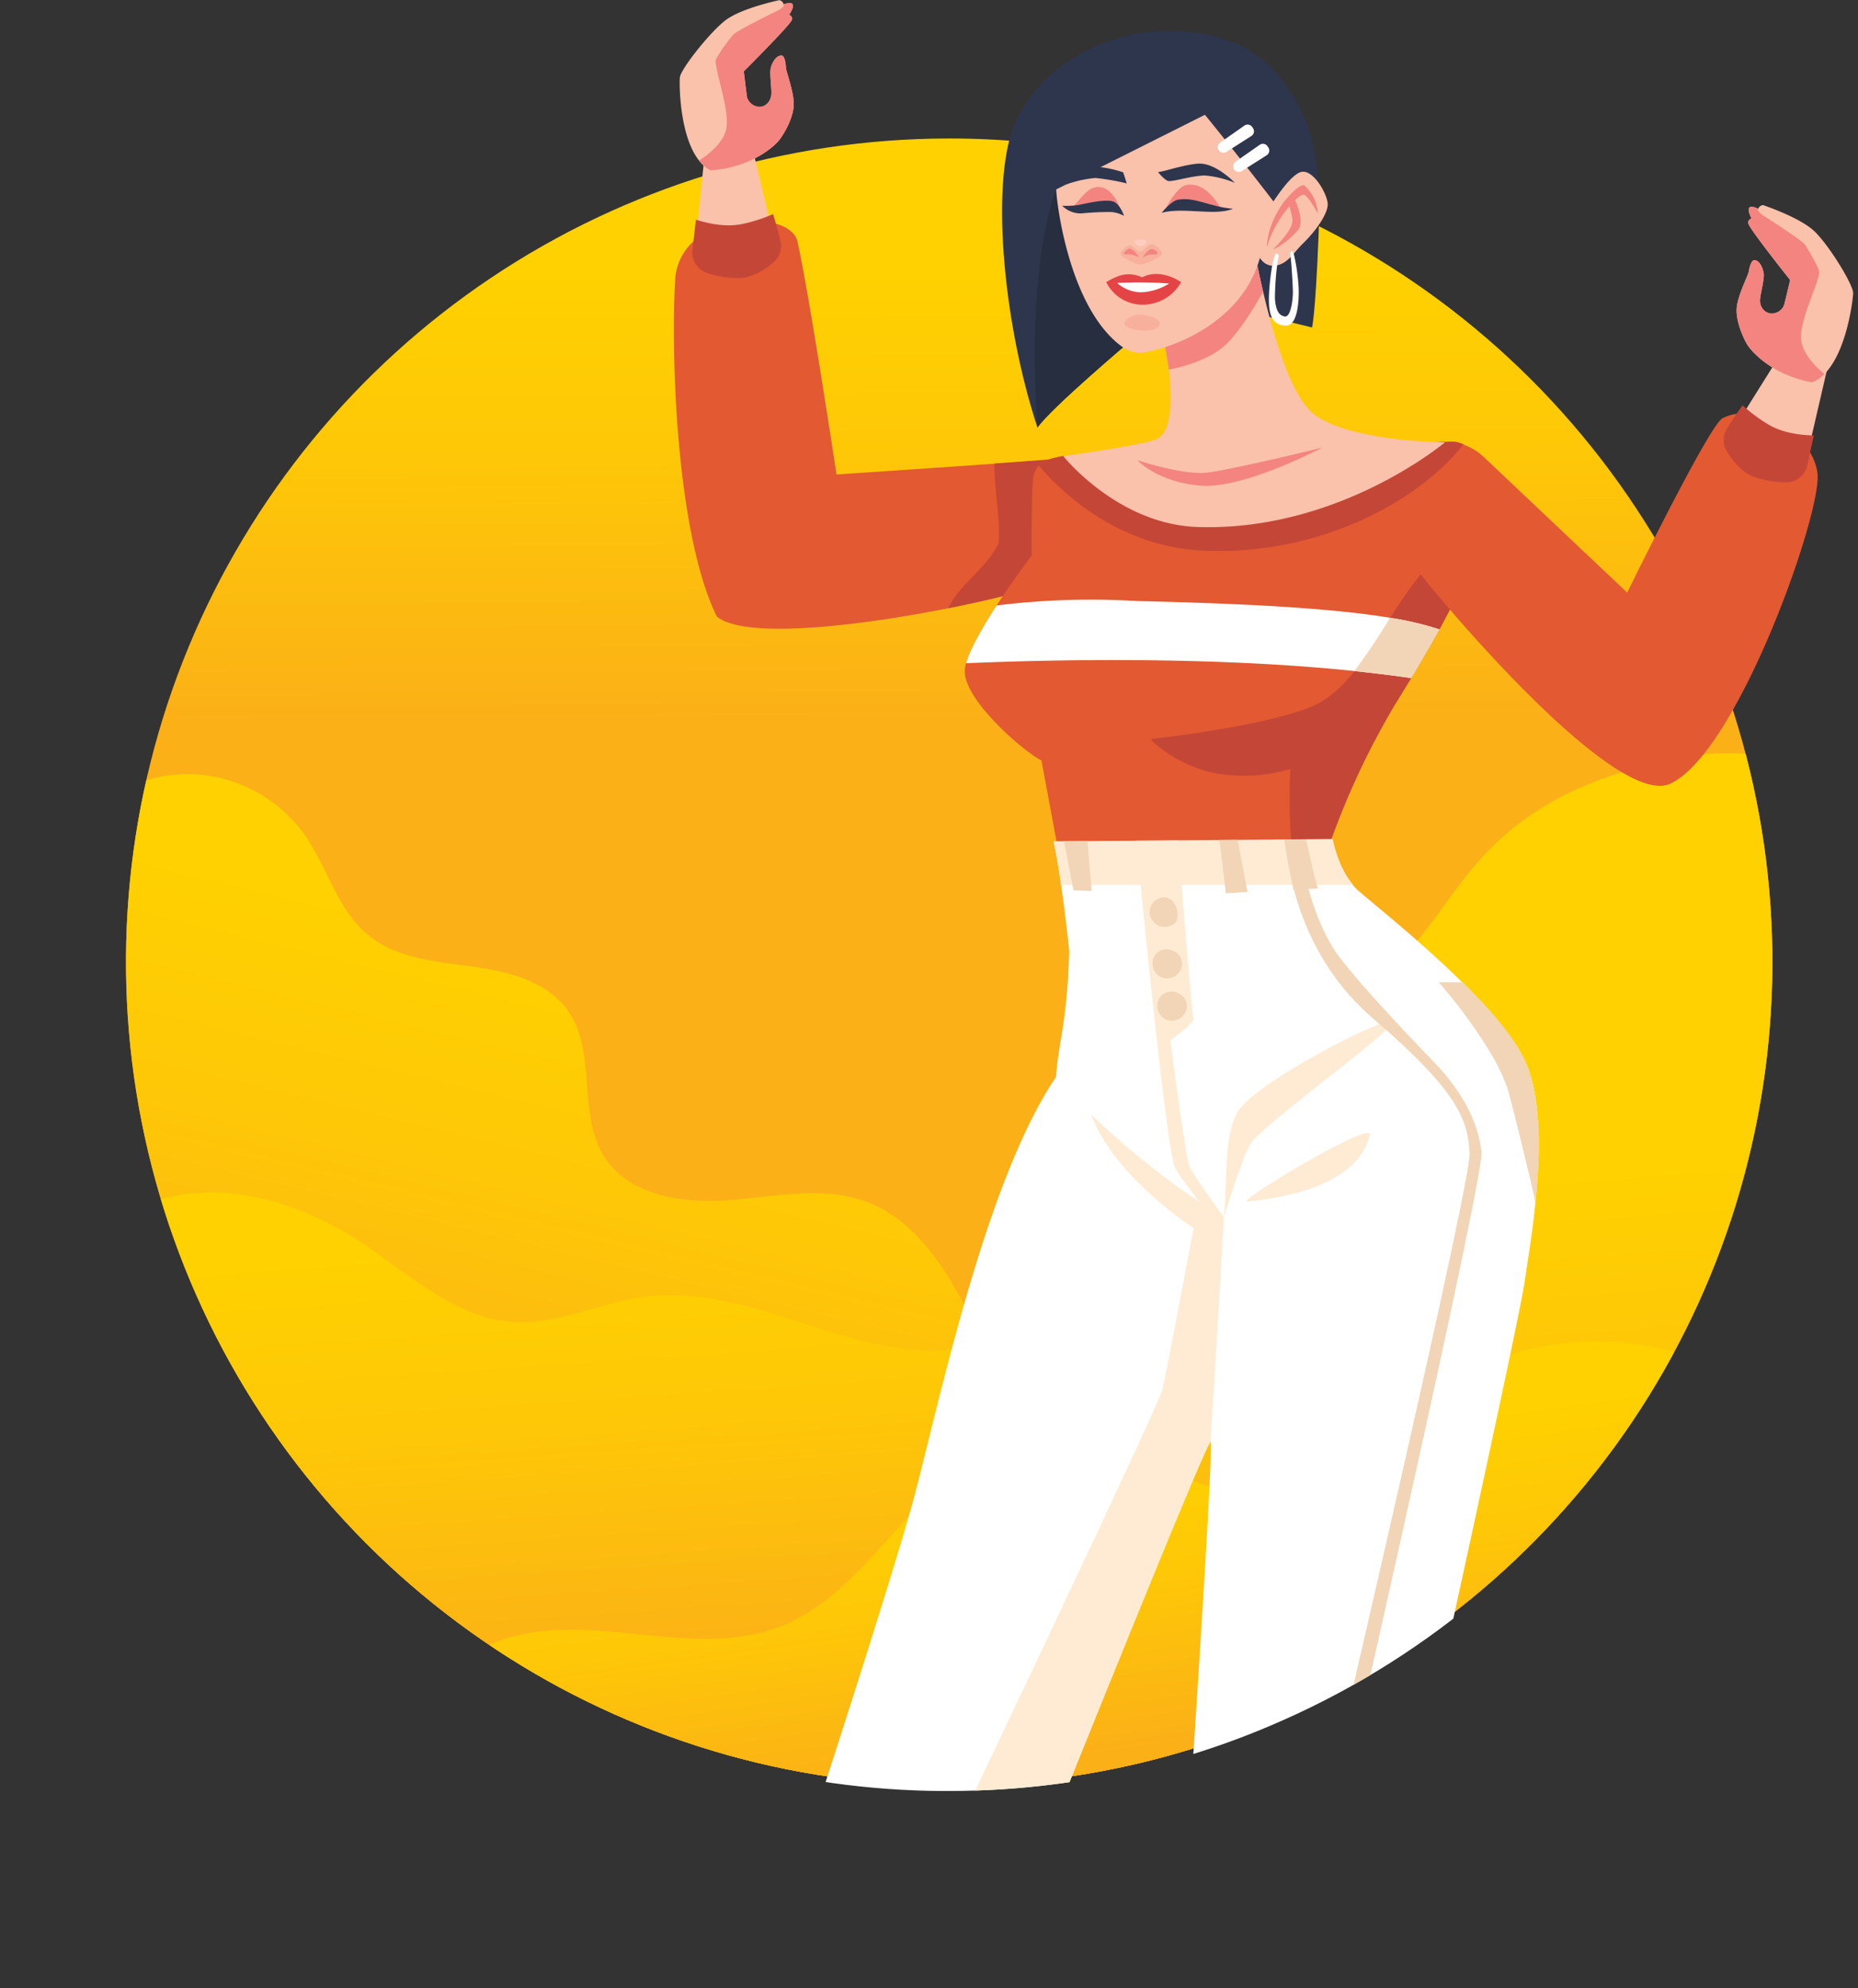 <?xml version="1.0" encoding="UTF-8"?> <svg xmlns="http://www.w3.org/2000/svg" xmlns:xlink="http://www.w3.org/1999/xlink" viewBox="0 0 381.69 408.33"><rect x="0" y="0" width="381.69" height="408.33" fill="#333333" stroke="none"/> <defs> <style>.cls-1{fill:none;}.cls-2{clip-path:url(#clip-path);}.cls-3{fill:url(#linear-gradient);}.cls-4{fill:#fff4d9;}.cls-5{fill:url(#linear-gradient-2);}.cls-6{fill:url(#linear-gradient-3);}.cls-7{fill:url(#linear-gradient-4);}.cls-8{clip-path:url(#clip-path-2);}.cls-9{fill:#2d364d;}.cls-10{fill:#272e3f;}.cls-11{fill:#e25932;}.cls-12{fill:#fac1ab;}.cls-13{fill:#c44637;}.cls-14{fill:#f38480;}.cls-15{fill:#fff;}.cls-16{fill:#f1d5b6;}.cls-17{fill:#ffebd3;}.cls-18{fill:#e54446;}.cls-19{fill:#f7b09b;}.cls-20{fill:#fbcec1;}</style> <clipPath id="clip-path" transform="translate(0 -56.2)"> <path class="cls-1" d="M194.68,84.64a169.11,169.11,0,1,0,66.05,13.3A168.53,168.53,0,0,0,194.68,84.64Z"></path> </clipPath> <linearGradient id="linear-gradient" x1="191.44" y1="213.01" x2="190.71" y2="120.47" gradientTransform="translate(3.7 -9.5) rotate(0.17)" gradientUnits="userSpaceOnUse"> <stop offset="0" stop-color="#fbb017"></stop> <stop offset="0.58" stop-color="#fec707"></stop> <stop offset="1" stop-color="#ffd100"></stop> </linearGradient> <linearGradient id="linear-gradient-2" x1="137.25" y1="376.14" x2="164.35" y2="263.57" gradientTransform="matrix(1, 0, 0, 1, 0, 0)" xlink:href="#linear-gradient"></linearGradient> <linearGradient id="linear-gradient-3" x1="203.27" y1="397.37" x2="197.02" y2="305.65" gradientTransform="matrix(1, 0, 0, 1, 0, 0)" xlink:href="#linear-gradient"></linearGradient> <linearGradient id="linear-gradient-4" x1="229.14" y1="416.06" x2="220.96" y2="358" gradientTransform="matrix(1, 0, 0, 1, 0, 0)" xlink:href="#linear-gradient"></linearGradient> <clipPath id="clip-path-2" transform="translate(0 -56.2)"> <path class="cls-1" d="M25.07,254.39a169.87,169.87,0,0,0,103.7,156.3,167,167,0,0,0,20.14,7.05A169,169,0,0,0,193.36,424h1.46a171.35,171.35,0,0,0,22.26-1.45,167.7,167.7,0,0,0,39.77-10.27c1.34-.53,2.68-1.08,4-1.64a169.52,169.52,0,0,0,103.56-156.4L387.06,111,323.48,44.68A145,145,0,0,0,218.8,0H145A145,145,0,0,0,15.91,79h0A145,145,0,0,0,5.39,184Z"></path> </clipPath> </defs> <title>Рак</title> <g id="Слой_2" data-name="Слой 2"> <g id="OBJECTS"> <g class="cls-2"> <path class="cls-3" d="M194.68,81.17a172.62,172.62,0,1,0,67.4,13.58A172.08,172.08,0,0,0,194.68,81.17Z" transform="translate(0 -56.2)"></path> <path class="cls-4" d="M221.37,247.21a4.86,4.86,0,0,0,.18.73Z" transform="translate(0 -56.2)"></path> <path class="cls-5" d="M281.06,372.55c-10.27-14.34-30.09-24.88-46.95-19.73-8.44,2.58-17.66-2-23.58-8.51s-9.44-14.84-13.75-22.54-10-15.27-18.15-18.55c-8.94-3.57-19-1.35-28.57-.58s-20.79-.79-25.93-8.92c-5.56-8.8-1.47-21.41-7.43-29.94-4.3-6.15-12.43-8.12-19.88-9.12s-15.47-1.7-21.25-6.49c-6.29-5.21-8.3-13.9-13-20.56a29.87,29.87,0,0,0-22.12-12.39,29.85,29.85,0,0,0-23.55,9.39l-10.39,5A168.4,168.4,0,0,0,107.62,433.48c31.11,12,65.18,14.54,98.49,12.88,28.89-1.44,61.69-7.65,86-23.27C293.94,405.55,291.32,386.88,281.06,372.55Z" transform="translate(0 -56.2)"></path> <path class="cls-6" d="M379,217.29a2.87,2.87,0,0,0-.3-.85c-2.12-4.05-10.14-4.5-14-4.94-6.46-.73-13-1-19.38.27-16.49,3.29-30.85,8.77-42.15,21.95-7.37,8.6-12.79,19.45-22.7,24.93-5.54,3.06-11.95,4.1-17.8,6.51a41.5,41.5,0,0,0-22.38,22.69,53.54,53.54,0,0,1-4.74,8.45c-3.55,5.78-7,11.65-10.92,17.16-7.88,10.94-18.37,20-32.53,20.08-10.21.06-20.07-3.39-29.8-6.48s-19.91-5.9-30-4.55c-9.05,1.22-17.68,5.73-26.8,5.17-12-.75-21.49-9.91-31.56-16.51C63.61,304.41,51.27,300,39,301.32s-24.22,9.32-27.95,21.09c-4,12.51,1.69,26,8.6,37.15,35.9,58.06,105.81,82.55,171.65,81.84,54.85-.59,108.91-26.51,143.72-68.9S389.11,271.2,379,217.29Z" transform="translate(0 -56.2)"></path> <path class="cls-7" d="M293.64,342.91c-9.35,7.16-17.1,17.58-28.62,20-18,3.82-35-13.92-53.24-11.59-21.69,2.78-31,30.84-51.38,38.86-9.09,3.58-19.24,2.67-29,1.66s-19.83-2-29,1.38c-17.36,6.44-19.6,31.87-8,44.4,16,17.27,42.47,25.63,65.39,26.74,29.15,1.41,58-7.59,84.18-20.4,47.26-23.1,88.12-58,117.08-101.91C341.65,327.89,312.79,328.24,293.64,342.91Z" transform="translate(0 -56.2)"></path> </g> <g class="cls-8"> <path class="cls-9" d="M270.87,104.72c-.67,16.59-1.34,18.73-1.34,18.73l-13.7-3.35-10.38-2.54-13.11,8.57S215.81,140.07,213.13,144c-7.22-21.81-9.81-51.8-4.33-63.17S226.46,63.52,237,62.72s20.61,2,26.49,10S271.54,88.14,270.87,104.72Z" transform="translate(0 -56.2)"></path> <path class="cls-10" d="M255.83,120.1l-10.38-2.54-13.11,8.57S215.81,140.07,213.13,144C210.72,109.17,217,95.09,217,95.09s16.32-2,22.74.13C244.74,96.9,252.65,113,255.83,120.1Z" transform="translate(0 -56.2)"></path> <path class="cls-11" d="M343.11,217.15c-8.26,3.77-30.08-18.17-45.25-35.77-2.18-2.52-4.22-5-6.06-7.22-1.14-1.39-2.2-2.72-3.17-3.95-4.45-5.65-4.37-13.67-.82-18.65a11.35,11.35,0,0,1,17-1.51l29.47,27.85s16.87-34.49,19.6-35.83c7.56-3.71,18.5,3.41,19.49,11.35S356.94,210.82,343.11,217.15Z" transform="translate(0 -56.2)"></path> <path class="cls-12" d="M375.62,130.85l-4.75,20.51a4.39,4.39,0,0,1-4,3.39c-3.24.18-8.08-.52-11-5.42a4.35,4.35,0,0,1,0-4.52c2.84-4.63,9.56-15.3,9.56-15.3Z" transform="translate(0 -56.2)"></path> <path class="cls-13" d="M354.72,144.34a4.36,4.36,0,0,0,0,4.48c1.12,1.84,3,4.35,5.48,5.26a20.25,20.25,0,0,0,6.8,1.16,4.37,4.37,0,0,0,4.27-3.47c.68-3.16,1.34-6.13,1.34-6.13-1.16-.08-5.38-.08-9-2.07a32.6,32.6,0,0,1-5.63-4.13S356,142.11,354.72,144.34Z" transform="translate(0 -56.2)"></path> <path class="cls-12" d="M374.8,133a7.29,7.29,0,0,1-2.56,1.71c-8.09-1.46-12.54-6.29-13.5-8.07s-2.22-4.88-1.95-7.4,2.35-6.54,2.45-7.24.5-2.44,1.2-2.38c.94.07,1.6,1.27,1.86,2.63s-.92,5-.72,6a2.66,2.66,0,0,0,1.38,2.1,7.89,7.89,0,0,1,2.74,1.76c.89-3.4,2.06-8.4,2.06-8.4s-8.41-10.55-8.58-11.59a.77.77,0,0,1,.66-1s-.89-1.64-.49-2.23,1.83.2,1.83.2a1.19,1.19,0,0,1,1-.77s7.48,2.48,10.51,5.33,8.13,11.18,8,12.79C380.64,117.86,379.37,128.43,374.8,133Z" transform="translate(0 -56.2)"></path> <path class="cls-14" d="M374.8,133a7.29,7.29,0,0,1-2.56,1.71c-8.09-1.46-12.54-6.29-13.5-8.07s-2.22-4.88-1.95-7.4,2.35-6.54,2.45-7.24.5-2.44,1.2-2.38c.94.07,1.6,1.27,1.86,2.63s-.92,5-.72,6a2.66,2.66,0,0,0,1.38,2.1h0a2.7,2.7,0,0,0,3.6-1.74c.63-2.57,1.18-4.91,1.18-4.91s-8.41-10.55-8.58-11.59a.77.77,0,0,1,.66-1s-.89-1.64-.49-2.23,1.83.2,1.83.2-.26.57,1.26,1.51,7.84,5.08,8.32,5.79,3,4.77,3,5.82c-.43,2.82-4,9.68-3.75,13.59C370.21,129,373.52,132,374.8,133Z" transform="translate(0 -56.2)"></path> <path class="cls-12" d="M144.9,86.37l-2.1,20.95a4.38,4.38,0,0,0,2.73,4.5c3,1.22,7.81,2.11,12.18-1.58a4.35,4.35,0,0,0,1.43-4.29c-1.2-5.3-4.14-17.56-4.14-17.56Z" transform="translate(0 -56.2)"></path> <path class="cls-12" d="M143.61,89.18a7.23,7.23,0,0,0,2.35,2c8.19-.54,13.16-4.83,14.33-6.49s2.75-4.59,2.77-7.12-1.59-6.77-1.61-7.47-.22-2.49-.92-2.51c-.94,0-1.74,1.08-2.15,2.4s.34,5.1,0,6.05A2.69,2.69,0,0,1,156.81,78a7.7,7.7,0,0,0-2.93,1.43c-.49-3.48-1.09-8.58-1.09-8.58s9.55-9.53,9.85-10.53a.78.78,0,0,0-.55-1.06s1.07-1.52.74-2.16-1.84,0-1.84,0a1.18,1.18,0,0,0-.89-.87s-7.71,1.61-11,4.09-9.34,10.19-9.44,11.8C139.53,73.47,139.58,84.11,143.61,89.18Z" transform="translate(0 -56.2)"></path> <path class="cls-14" d="M143.61,89.18a7.23,7.23,0,0,0,2.35,2c8.19-.54,13.16-4.83,14.33-6.49s2.75-4.59,2.77-7.12-1.59-6.77-1.61-7.47-.22-2.49-.92-2.51c-.94,0-1.74,1.08-2.15,2.4s.34,5.1,0,6.05A2.69,2.69,0,0,1,156.81,78h0a2.69,2.69,0,0,1-3.38-2.14c-.34-2.62-.62-5-.62-5s9.55-9.53,9.85-10.53a.78.78,0,0,0-.55-1.06s1.07-1.52.74-2.16-1.84,0-1.84,0,.19.6-1.42,1.36-8.37,4.16-8.93,4.81-3.49,4.4-3.65,5.43c.11,2.86,2.88,10.08,2.19,13.94C148.62,85.71,145,88.29,143.61,89.18Z" transform="translate(0 -56.2)"></path> <path class="cls-11" d="M217.24,150.48c-2.1.17-4.93.38-8.17.61l-4.77.34c-14.26,1-32.46,2.21-32.46,2.21s-5.41-36-8-47.78c-.49-2.21-3-3.63-6.29-4.13a5.84,5.84,0,0,1-1.2,2,10.68,10.68,0,0,1-3.66,2.68c-1.74.79-3.75,1.42-5.65.81a4.82,4.82,0,0,1-3-2.65,11.47,11.47,0,0,0-5.34,9.08c-.89,15.37.18,52.06,8.56,69.17,5.76,4.73,29.22,1.93,47.53-1.71,11.26-2.23,20.56-4.79,22.62-6.1C224.68,170.39,223.57,152.71,217.24,150.48Z" transform="translate(0 -56.2)"></path> <path class="cls-13" d="M217.43,175c-2.06,1.31-11.36,3.87-22.62,6.1,2.19-4.9,7.79-8,10.33-13.36.44-5-1-11.79-.84-16.35l4.77-.34c3.24-.23,6.07-.44,8.17-.61C223.57,152.71,224.68,170.39,217.43,175Z" transform="translate(0 -56.2)"></path> <path class="cls-13" d="M160.35,105.87a4.36,4.36,0,0,1-1.48,4.23c-1.65,1.38-4.27,3.15-6.88,3.21a19.94,19.94,0,0,1-6.81-1.09,4.37,4.37,0,0,1-2.93-4.65c.37-3.21.71-6.24.71-6.24,1.12.3,5.11,1.65,9.2.94a32.35,32.35,0,0,0,6.65-2.1S159.83,103.34,160.35,105.87Z" transform="translate(0 -56.2)"></path> <path class="cls-11" d="M305,159.66c0,.72-.06,1.46-.14,2.22-.77,6.72-4.49,15-9.17,23.57-1.83,3.33-3.8,6.69-5.8,10-1.12,1.86-2.25,3.7-3.37,5.51a159.4,159.4,0,0,0-14,30.4l-7,.32-47.57,2.16-4-21.46c-4.22-2.23-16-12.66-15.75-18.48a6.54,6.54,0,0,1,.27-1.5c.84-3,3.52-7.62,6.26-11.86,3.55-5.45,7.21-10.28,7.21-10.28s-.1-11.59.27-15.56a4.68,4.68,0,0,1,1.2-2.89c1.29-1.34,3.34-1.62,5-1.95,0,0,63.39,2.35,78.4-2.81a5.68,5.68,0,0,1,3.8.41C303.13,148.72,305.09,152.27,305,159.66Z" transform="translate(0 -56.2)"></path> <path class="cls-13" d="M297.86,181.38c-3.33,6.48-7.41,13.22-11.34,19.59a159.16,159.16,0,0,0-14,30.39l-7,.32a110.42,110.42,0,0,1-.43-17.56,33.72,33.72,0,0,1-14.64,1c-8.19-1.24-14.64-7.19-13.89-7.19s27.65-3.11,35-7.69c8.46-5.29,12-15.71,20.29-26.07C293.64,176.42,295.68,178.86,297.86,181.38Z" transform="translate(0 -56.2)"></path> <path class="cls-13" d="M300.62,147.46c-9.56,12.18-30.42,22.91-53.42,21.81-17.62-.84-29.15-12-33.79-17.46,1.29-1.34,3.34-1.62,5-1.95,0,0,63.39,2.35,78.4-2.81A5.68,5.68,0,0,1,300.62,147.46Z" transform="translate(0 -56.2)"></path> <path class="cls-15" d="M295.69,185.45c0,.05-.05.1-.08.14L295,186.7c-.23.42-.47.83-.71,1.25s-.39.7-.59,1.05l-.27.46c-.62,1.08-1.25,2.16-1.89,3.23-.12.22-.25.43-.38.65-.42.7-.84,1.41-1.27,2.11-3.79-.56-7.69-1-11.65-1.45-30.57-3.18-64.72-2.25-79.77-1.6.84-3,3.52-7.62,6.26-11.86a157.32,157.32,0,0,1,28.82-.91c23.87.55,40.72,1.56,52,3.44A64.12,64.12,0,0,1,295.69,185.45Z" transform="translate(0 -56.2)"></path> <path class="cls-16" d="M295.69,185.45c0,.05-.05.1-.08.14L295,186.7c-.23.42-.47.83-.71,1.25s-.39.7-.59,1.05l-.27.46c-.62,1.08-1.25,2.16-1.89,3.23-.12.22-.25.43-.38.65-.42.7-.84,1.41-1.27,2.11-3.79-.56-7.69-1-11.65-1.45a131.12,131.12,0,0,0,7.32-10.93A64.12,64.12,0,0,1,295.69,185.45Z" transform="translate(0 -56.2)"></path> <path class="cls-15" d="M315.42,303.21c-.69,6.77-1.73,12.81-2.23,16.34-1.24,8.69-23.82,110.9-23.82,110.9H244.22s5.21-77.65,4.47-78.15-31.51,76.17-31.51,76.17H167.56s14.64-44.91,19.6-62.52,14.64-66.24,29.77-88.57c.5-7.2,2.23-10.67,2.73-25.8-.61-5.75-1.19-10.24-1.68-13.65-.92-6.32-1.55-8.93-1.55-8.93l2.15,0,4.83,0,10-.09h1.9l6.67-.06,8.51-.07,3.73,0,9.6-.08,3,0h1.48l5.47-.05s1.08,5.83,4.25,9.43a8.27,8.27,0,0,0,.71.74c2.29,2.13,12.77,10.32,21.8,19.26,5.7,5.63,10.83,11.57,12.94,16.47C316.67,281.9,316.42,293.33,315.42,303.21Z" transform="translate(0 -56.2)"></path> <path class="cls-17" d="M251.41,306.16c-1.24,22.82-2.72,46.14-2.72,46.14-.75-.49-31.51,76.17-31.51,76.17h-19c13.53-28.43,39.49-83.17,40.59-86.83.74-3,6.45-33.25,6.45-33.25s-16.12-10.17-21.08-23.32C224.33,285.27,237.14,297.79,251.41,306.16Z" transform="translate(0 -56.2)"></path> <path class="cls-17" d="M251.41,306.16s3.47-11.29,5.28-14.83c2.6-4.28,30.51-24,29.21-25.3s-28.84,12.84-31.82,18.79C251.25,290.48,252.28,297.72,251.41,306.16Z" transform="translate(0 -56.2)"></path> <path class="cls-17" d="M281.37,289.31c.79-3.33-27.87,13.93-25.09,13.62S278.58,301.07,281.37,289.31Z" transform="translate(0 -56.2)"></path> <path class="cls-17" d="M278,237.93H218c-.92-6.32-1.55-8.93-1.55-8.93l57.31-.5S274.82,234.33,278,237.93Z" transform="translate(0 -56.2)"></path> <path class="cls-17" d="M244.22,295.43c-.71-2.84-2.21-13.49-3.79-25.58,1.9-1.39,5-3.79,4.72-4.57-.31-.94-2.47-27.95-3.15-36.5l-6.67.06h-1.9c1,10.84,6.33,64.48,8,67.32,1.86,3.16,8.37,11.17,8.37,11.17l1.61-1.18S245,297.47,244.22,295.43Z" transform="translate(0 -56.2)"></path> <path class="cls-16" d="M274.67,430.45h-3.18C276.5,409,302.24,298.72,301.9,293c-.37-6.33-1.72-12.14-19.72-27.54-15.35-13.13-17.44-30.6-18.34-36.88l3,0c.53,4.51,2.15,14.18,6.83,22,2.86,4.8,14.88,17.49,21,23.82s9.12,12.84,9.68,18.42C304.82,297.85,279.68,408.46,274.67,430.45Z" transform="translate(0 -56.2)"></path> <path class="cls-16" d="M240.61,241l0,0c-1.32-1.11-3.42-.3-4.14,1.16a3.13,3.13,0,0,0,1.47,4.1c1.18.58,3.34.23,3.82-1.12A4.18,4.18,0,0,0,240.61,241Z" transform="translate(0 -56.2)"></path> <path class="cls-16" d="M241.19,251.58a2.93,2.93,0,0,0-4.16,1.17,3.14,3.14,0,0,0,1.47,4.11,3.07,3.07,0,0,0,4-1.44A2.76,2.76,0,0,0,241.19,251.58Z" transform="translate(0 -56.2)"></path> <path class="cls-16" d="M242.18,260.27a2.92,2.92,0,0,0-4.16,1.17,3.15,3.15,0,0,0,1.47,4.11,3.07,3.07,0,0,0,4-1.45A2.74,2.74,0,0,0,242.18,260.27Z" transform="translate(0 -56.2)"></path> <path class="cls-16" d="M315.42,303.21c-.82-4.31-4.16-17.52-5.33-22.11-2.42-9.49-14.51-23.17-14.51-23.17h4.92c5.7,5.63,10.83,11.57,12.94,16.47C316.67,281.9,316.42,293.33,315.42,303.21Z" transform="translate(0 -56.2)"></path> <polygon class="cls-16" points="256.28 183.18 251.83 183.44 250.51 172.5 254.24 172.47 256.28 183.18"></polygon> <path class="cls-16" d="M265.69,238.87l-1.85-10.28,3,0h1.48c.65,3,2.2,10.07,2.5,10.07S265.69,238.87,265.69,238.87Z" transform="translate(0 -56.2)"></path> <polygon class="cls-16" points="224.25 182.97 220.53 182.85 218.58 172.78 223.41 172.74 224.25 182.97"></polygon> <path class="cls-12" d="M296.82,147.05s-21.71,18.31-50.74,17.38c-16.47-.52-27.66-14.57-27.66-14.57s16.68-2.24,19.29-3.54c3.1-1.55,3.12-8.62,2.41-14.21a74.75,74.75,0,0,0-1.5-8c4.56-3.34,19.12-16.31,19.12-16.31s.62,3.5,1.74,8.28c2,8.61,5.66,21.34,10.29,25.06C277,146.93,296.82,147.05,296.82,147.05Z" transform="translate(0 -56.2)"></path> <path class="cls-14" d="M259.48,116.08c-1.71,3.08-4.53,7.76-7.38,10.61-3.41,3.41-9.19,4.87-12,5.42a74.75,74.75,0,0,0-1.5-8c4.56-3.34,19.12-16.31,19.12-16.31S258.36,111.3,259.48,116.08Z" transform="translate(0 -56.2)"></path> <path class="cls-14" d="M233.68,150.73s4.21,4.59,13.14,5.21,24.81-7.82,24.81-7.82-20.76,5.12-24.56,5.21C241.86,153.46,233.68,150.73,233.68,150.73Z" transform="translate(0 -56.2)"></path> <path class="cls-12" d="M260.66,99.05s4.06-6.81,6.56-7.52,5.35,4.35,5.53,6.43-2.64,5.89-4.95,8.11c-2,1.88-3.13,4.25-5.71,4.67s-4-2.21-4.06-3.92S260.66,99.05,260.66,99.05Z" transform="translate(0 -56.2)"></path> <path class="cls-14" d="M270.74,100.1s-2.09-4-3-3.93c-1.38.09-6.15,5.67-7.45,10.75-.08-3.08,1.83-7.4,4-9.9s3.31-2.94,3.65-2.76A8.49,8.49,0,0,1,270.74,100.1Z" transform="translate(0 -56.2)"></path> <path class="cls-14" d="M264.56,97.64a14.89,14.89,0,0,1,.93,3.6c.33,2.27-4.13,6.2-3.93,6.2a15.93,15.93,0,0,0,5.2-4.13c1.4-2.07-1.07-6.73-1.07-6.73Z" transform="translate(0 -56.2)"></path> <path class="cls-15" d="M262.22,108.3c.8,0,.36.89.23,1.74a56.52,56.52,0,0,0-.54,7.49c.18,2.41.8,3.44,2,3.66s1.65-3.08,1.69-4.86c0-1.21-.26-5.92-.49-7.45s.4-1.11.62-.76a39.07,39.07,0,0,1,1,6.42c.22,2.46.05,8.57-2.54,8.52-2.9,0-3.52-2.36-3.52-5.35S261.46,108.35,262.22,108.3Z" transform="translate(0 -56.2)"></path> <path class="cls-12" d="M247.53,79.77,217,95.09c-.19.19,2,24.06,13.59,32.37a6.06,6.06,0,0,0,4.46,1.08c7-1.08,20-6.68,23.62-18.87,1.2-4,2.14-7.29,3.14-11.84C255,88.94,247.53,79.77,247.53,79.77Z" transform="translate(0 -56.2)"></path> <path class="cls-18" d="M227.25,114.14a8.33,8.33,0,0,0,7.23,4.63,9.09,9.09,0,0,0,8.16-4.62s-4.15-3-8-1C231.68,111.86,229.54,112.77,227.25,114.14Z" transform="translate(0 -56.2)"></path> <path class="cls-15" d="M229.5,114.32a7.52,7.52,0,0,0,4.89,1.91,11.75,11.75,0,0,0,5.79-1.81A84.26,84.26,0,0,0,229.5,114.32Z" transform="translate(0 -56.2)"></path> <path class="cls-19" d="M230.17,108.29c-.07-.35,1.24-1.63,1.89-1.68s1.44,1.28,2.23,1.23,1.39-1.59,2.42-1.47c.61.08,2,1.21,2,1.92s-3.49,2.12-4.34,2.23S230.32,109,230.17,108.29Z" transform="translate(0 -56.2)"></path> <path class="cls-14" d="M234.72,109.11a4.1,4.1,0,0,1,1.86-.66h1a.25.25,0,0,0,.17-.41c-.26-.33-.68-.74-1.1-.71C235.67,107.4,234.72,109.11,234.72,109.11Z" transform="translate(0 -56.2)"></path> <path class="cls-14" d="M234,109.11a4.1,4.1,0,0,0-1.86-.66h-1A.25.25,0,0,1,231,108c.26-.33.68-.74,1.1-.71C233.06,107.4,234,109.11,234,109.11Z" transform="translate(0 -56.2)"></path> <path class="cls-20" d="M233,105.86s.76,1.07,1.42.89,1.25-.62,1.07-1.07S233,105.32,233,105.86Z" transform="translate(0 -56.2)"></path> <path class="cls-14" d="M239.39,99.2s2.23-4.6,4.32-5c3.92-.66,6.07,3.35,7.16,4.82C244.87,98.88,239.72,98.88,239.39,99.2Z" transform="translate(0 -56.2)"></path> <path class="cls-9" d="M238.65,99.89s1.93-2.44,3.36-2.68c3.57-.6,6.22,1.41,11.29,1.87C249.51,100.62,243.22,98.68,238.65,99.89Z" transform="translate(0 -56.2)"></path> <path class="cls-14" d="M230.15,99.12s-1.46-4.39-4.32-4.52c-2.52-.12-3.88,2.68-5.52,4.14C223.29,99.05,230.15,99.12,230.15,99.12Z" transform="translate(0 -56.2)"></path> <path class="cls-9" d="M230.91,100.53s-.85-2.64-2.41-3c-2-.43-5.48.5-6.91.76a16.28,16.28,0,0,1-3.38.16,5.3,5.3,0,0,0,4,1.57,57.68,57.68,0,0,1,6.15-.28A6.89,6.89,0,0,1,230.91,100.53Z" transform="translate(0 -56.2)"></path> <path class="cls-9" d="M253.67,93.74a20.9,20.9,0,0,0-6.13-1.5c-2.48,0-6.71,1.32-7.53,1.13s-2.11-1.83-2.11-1.83.78-.12,1.48-.3c1.91-.51,5.4-1.47,7.15-1.44C250,89.87,253.67,93.74,253.67,93.74Z" transform="translate(0 -56.2)"></path> <path class="cls-9" d="M219,94.09A24.18,24.18,0,0,1,225,92.75a46.93,46.93,0,0,1,6.46,1.11s-.49-1.65-.74-2.28a25.06,25.06,0,0,0-6-1.2C221.48,90.45,219,94.09,219,94.09Z" transform="translate(0 -56.2)"></path> <path class="cls-19" d="M231.17,123c-.82-1,1.62-2.32,3.4-2.16s4,1,3.7,2C237.73,124.64,232.33,124.34,231.17,123Z" transform="translate(0 -56.2)"></path> <path class="cls-15" d="M250.64,85.5l5-3.51a1.15,1.15,0,0,1,1.61.3l.16.24a1.14,1.14,0,0,1-.34,1.6l-5.13,3.27a1.14,1.14,0,0,1-1.56-.34h0A1.12,1.12,0,0,1,250.64,85.5Z" transform="translate(0 -56.2)"></path> <path class="cls-15" d="M253.78,89.44l5-3.5a1.14,1.14,0,0,1,1.61.3l.16.24a1.14,1.14,0,0,1-.33,1.6l-5.13,3.26a1.14,1.14,0,0,1-1.57-.33h0A1.15,1.15,0,0,1,253.78,89.44Z" transform="translate(0 -56.2)"></path> </g> </g> </g> </svg> 